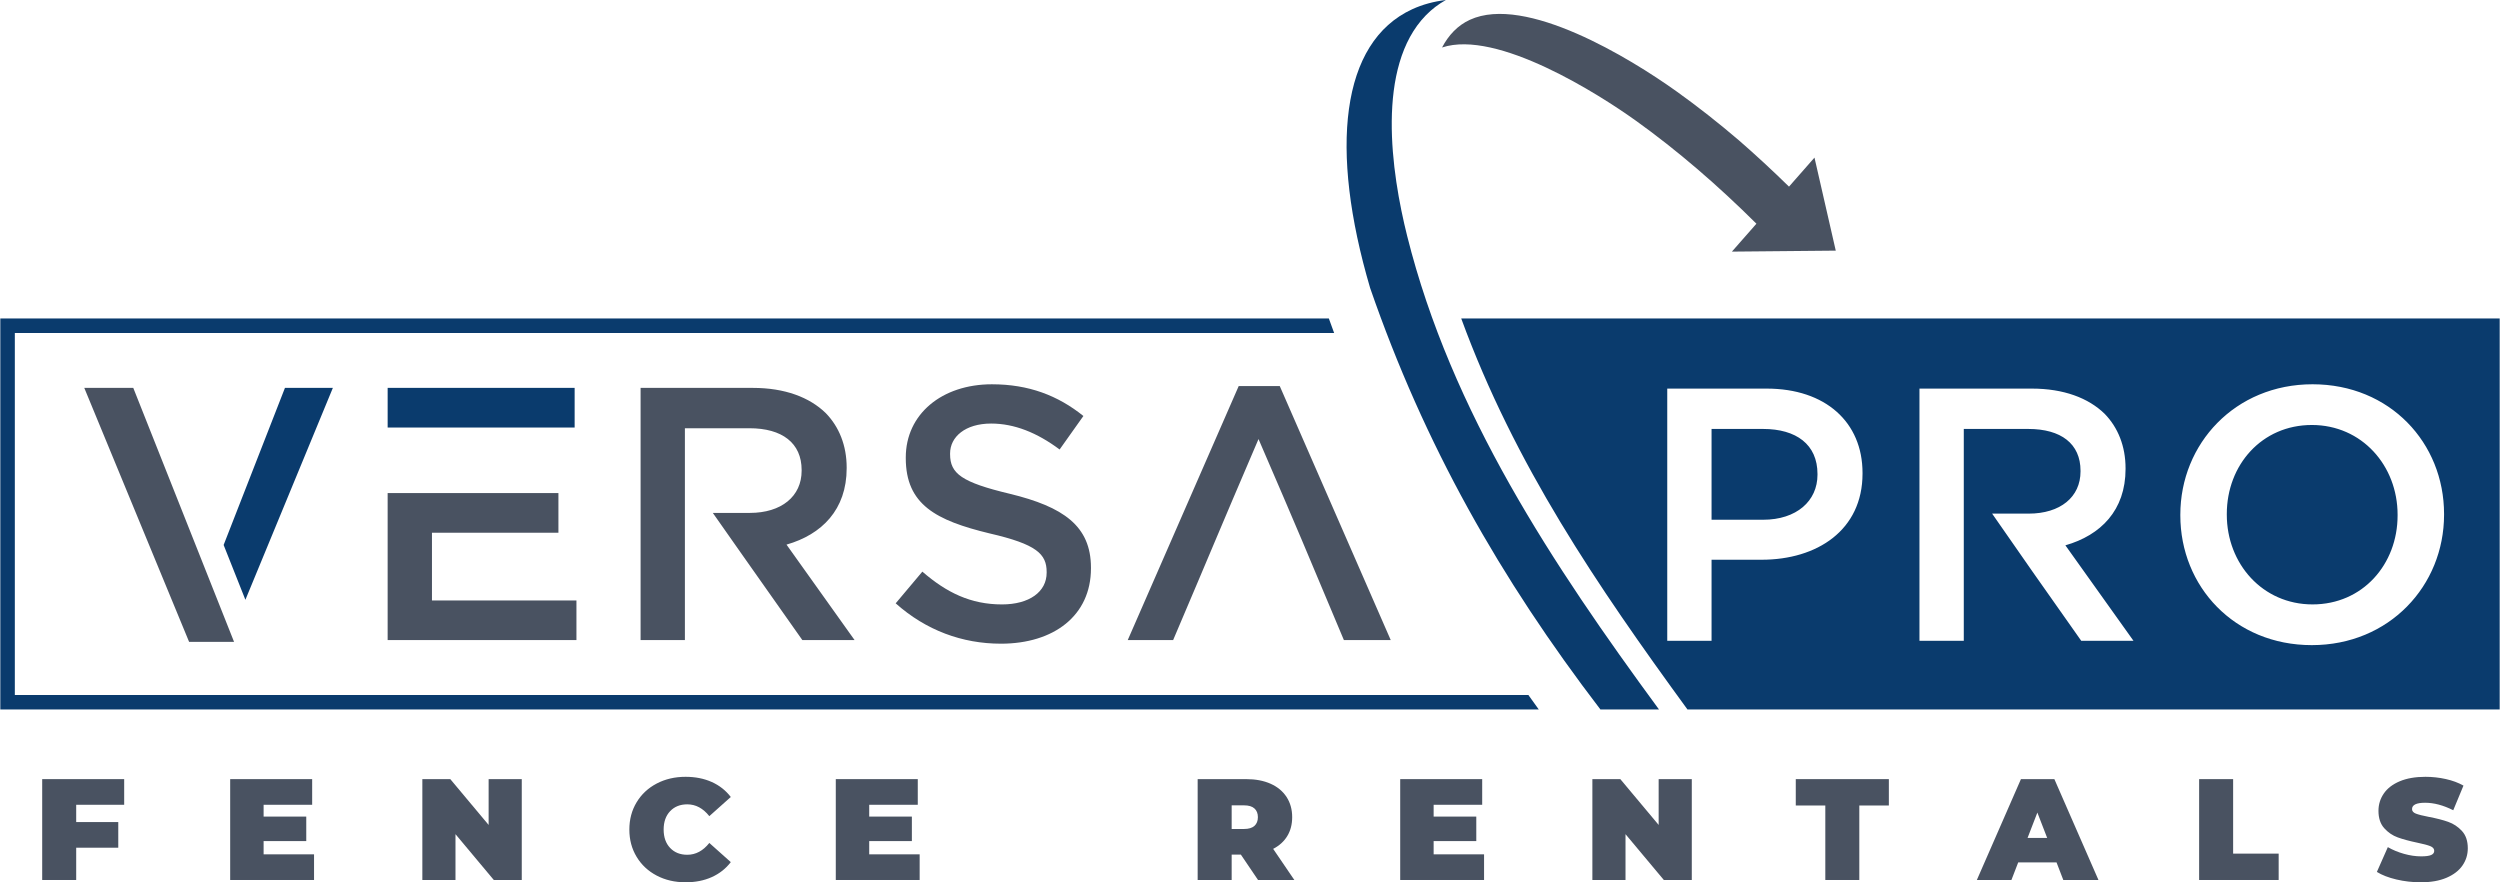 <?xml version="1.0" encoding="UTF-8"?> <svg xmlns="http://www.w3.org/2000/svg" xmlns:xlink="http://www.w3.org/1999/xlink" xmlns:xodm="http://www.corel.com/coreldraw/odm/2003" xml:space="preserve" width="2434px" height="859px" version="1.1" style="shape-rendering:geometricPrecision; text-rendering:geometricPrecision; image-rendering:optimizeQuality; fill-rule:evenodd; clip-rule:evenodd" viewBox="0 0 2434 859.22"> <defs> <style type="text/css"> .fil0 {fill:#0A3B6D} .fil1 {fill:#495261} .fil2 {fill:#495261;fill-rule:nonzero} </style> </defs> <g id="Layer_x0020_1">  <g id="_2229335779088"> <path class="fil0" d="M1298.93 324.28l-1284.8 0 0 352.53 1473.96 0c3.35,4.73 6.72,9.45 10.14,14.13l-1498.23 0 0 -380.79 1293.78 0c1.61,4.61 3.47,9.33 5.15,14.13zm-975.08 53.47l-46.66 0 -59.71 152.96 0.15 0.39 21.04 53.01 85.18 -206.36zm96.51 38.59l138.94 0 0 -38.59 -182.1 0 0 38.59 43.16 0zm1830.71 211.92c-75.44,0 -128.07,-57.19 -128.07,-126.31l0 -0.71c0,-69.12 53.34,-127.01 128.77,-127.01 75.44,0 128.07,57.19 128.07,126.31l0 0.7c0,69.13 -53.33,127.02 -128.77,127.02zm-382.11 -4.21l0 -245.61 109.47 0c30.88,0 55.09,9.12 70.88,24.56 12.98,13.34 20.35,31.58 20.35,52.99l0 0.69c0,40.36 -24.21,64.56 -58.6,74.39l66.32 92.98 -50.88 0c-54.77,-77.7 -42.81,-60.65 -86.78,-123.85l35.56 0c30.87,0 50.52,-16.15 50.52,-41.06l0 -0.7c0,-26.32 -18.95,-40.7 -50.88,-40.7l-62.8 0 0 206.31 -43.16 0zm-245.62 0l0 -245.61 96.84 0c57.19,0 93.33,32.63 93.33,82.1l0 0.71c0,55.08 -44.21,83.85 -98.24,83.85l-48.78 0 0 78.95 -43.15 0zm43.15 -206.31l0 88.42 50.18 0c32.63,0 52.98,-18.25 52.98,-43.86l0 -0.71c0,-28.77 -20.7,-43.85 -52.98,-43.85l-50.18 0zm584.58 -3.86c-48.77,0 -82.81,38.95 -82.81,86.66l0 0.7c0,47.72 34.74,87.37 83.51,87.37 48.77,0 82.81,-38.95 82.81,-86.66l0 -0.71c0,-47.71 -34.74,-87.36 -83.51,-87.36zm-828.37 -103.73c52.19,142.58 132.1,259.72 220.34,380.79l176.54 0 614.42 0 0 -380.79 -849.77 0 -15.05 0 -146.48 0zm-52.62 -80.24c-15.53,-62.05 -30.62,-164.96 18.19,-215.01 5.85,-6 12.39,-10.94 19.49,-14.9 -11.74,1.43 -22.71,4.38 -32.77,9 -69.82,32.14 -80.81,136.2 -41.01,271.45 52.96,153.04 126.6,282.76 224.28,410.49l57.04 0c-103.21,-140.58 -202.35,-289.71 -245.22,-461.03z"></path> <path class="fil1" d="M1766.72 153.49l20.72 90.59 -101.15 0.96 23.89 -27.18c-37.13,-36.92 -76.65,-71.19 -118,-100.75 -35.15,-25.14 -134.69,-88.66 -188.16,-70.85 6.3,-11.94 15.08,-21.44 27.09,-26.97 54.09,-24.9 156.03,37.37 201.2,69.66 20.77,14.85 41.14,30.88 61.02,47.9 16.15,14.05 32.37,29.05 48.57,44.9l24.82 -28.26zm-668.79 469.86l44.21 0c41.28,-96.91 40.6,-96.5 83.15,-195.78 39.55,91.52 45.33,105.74 83.15,195.78l45.62 0 -108.07 -247.36 -40 0 -108.06 247.36zm-123.53 3.51c51.58,0 87.72,-27.37 87.72,-73.33l0 -0.7c0,-40.7 -27.01,-59.3 -78.94,-71.93 -47.02,-11.23 -58.25,-19.65 -58.25,-38.59l0 -0.71c0,-16.13 14.74,-29.12 40,-29.12 22.46,0 44.56,8.77 66.67,25.26l23.15 -32.63c-24.91,-20 -53.32,-30.87 -89.11,-30.87 -48.78,0 -83.86,29.12 -83.86,71.22l0 0.7c0,45.27 29.47,60.71 81.75,73.34 45.61,10.52 55.44,20 55.44,37.54l0 0.7c0,18.6 -16.84,30.88 -43.52,30.88 -30.52,0 -54.02,-11.58 -77.53,-31.93l-25.97 30.87c29.48,26.32 64.91,39.3 102.45,39.3zm-350.87 -3.51l43.15 0c0,-97.85 0,-110.08 0,-206.31l62.8 0c31.94,0 50.88,14.39 50.88,40.7l0 0.7c0,24.92 -19.64,41.06 -50.52,41.06l-35.97 0 26.85 38.24 60.35 85.61 50.87 0 -66.31 -92.98c34.38,-9.82 58.59,-34.03 58.59,-74.38l0 -0.7c0,-21.4 -7.37,-39.65 -20.35,-52.98 -15.79,-15.44 -40,-24.56 -70.88,-24.56l-109.46 0 0 245.6zm-246.33 0l183.86 0 0 -38.59 -140.7 0 0 -65.97 123.15 0 0 -38.59 -75.6 0 -47.55 0 -43.16 0 0 143.15zm-193.34 1.76l43.78 0 -98.16 -247.36 -47.72 0 102.1 247.36z"></path> <polygon class="fil2" points="73.89,783.73 73.89,800.57 114.87,800.57 114.87,825.54 73.89,825.54 73.89,856.98 40.78,856.98 40.78,758.75 120.62,758.75 120.62,783.73 "></polygon> <polygon id="_1" class="fil2" points="305.52,832 305.52,856.98 223.85,856.98 223.85,758.75 303.69,758.75 303.69,783.73 256.4,783.73 256.4,795.23 297.94,795.23 297.94,819.09 256.4,819.09 256.4,832 "></polygon> <polygon id="_2" class="fil2" points="507.81,758.75 507.81,856.98 480.59,856.98 443.26,812.35 443.26,856.98 410.99,856.98 410.99,758.75 438.21,758.75 475.54,803.37 475.54,758.75 "></polygon> <path id="_3" class="fil2" d="M667.31 859.22c-10.39,0 -19.74,-2.17 -28.07,-6.52 -8.32,-4.35 -14.85,-10.43 -19.57,-18.25 -4.73,-7.81 -7.09,-16.67 -7.09,-26.59 0,-9.91 2.36,-18.78 7.09,-26.59 4.72,-7.81 11.25,-13.89 19.57,-18.24 8.33,-4.35 17.68,-6.53 28.07,-6.53 9.54,0 18.05,1.69 25.54,5.06 7.48,3.36 13.66,8.23 18.52,14.59l-20.91 18.66c-6.08,-7.67 -13.23,-11.5 -21.47,-11.5 -6.92,0 -12.49,2.22 -16.7,6.66 -4.21,4.45 -6.31,10.41 -6.31,17.89 0,7.49 2.1,13.45 6.31,17.9 4.21,4.44 9.78,6.66 16.7,6.66 8.24,0 15.39,-3.84 21.47,-11.51l20.91 18.67c-4.86,6.36 -11.04,11.22 -18.52,14.59 -7.49,3.37 -16,5.05 -25.54,5.05z"></path> <polygon id="_4" class="fil2" points="895.29,832 895.29,856.98 813.62,856.98 813.62,758.75 893.46,758.75 893.46,783.73 846.17,783.73 846.17,795.23 887.71,795.23 887.71,819.09 846.17,819.09 846.17,832 "></polygon> <path id="_5" class="fil2" d="M1208.13 832.28l-8.98 0 0 24.7 -33.12 0 0 -98.23 47.29 0c9.08,0 16.98,1.5 23.72,4.49 6.73,2.99 11.92,7.3 15.57,12.91 3.65,5.61 5.47,12.16 5.47,19.65 0,7.01 -1.59,13.14 -4.77,18.38 -3.18,5.24 -7.76,9.4 -13.75,12.49l20.63 30.31 -35.36 0 -16.7 -24.7zm16.56 -36.48c0,-3.65 -1.13,-6.48 -3.37,-8.49 -2.25,-2.02 -5.61,-3.02 -10.1,-3.02l-12.07 0 0 23.01 12.07 0c4.49,0 7.85,-1 10.1,-3.01 2.24,-2.02 3.37,-4.85 3.37,-8.49z"></path> <polygon id="_6" class="fil2" points="1444.94,832 1444.94,856.98 1363.28,856.98 1363.28,758.75 1443.12,758.75 1443.12,783.73 1395.83,783.73 1395.83,795.23 1437.37,795.23 1437.37,819.09 1395.83,819.09 1395.83,832 "></polygon> <polygon id="_7" class="fil2" points="1647.24,758.75 1647.24,856.98 1620.02,856.98 1582.69,812.35 1582.69,856.98 1550.42,856.98 1550.42,758.75 1577.64,758.75 1614.97,803.37 1614.97,758.75 "></polygon> <polygon id="_8" class="fil2" points="1777.27,784.43 1748.5,784.43 1748.5,758.75 1839.15,758.75 1839.15,784.43 1810.38,784.43 1810.38,856.98 1777.27,856.98 "></polygon> <path id="_9" class="fil2" d="M2002.44 839.86l-37.33 0 -6.6 17.12 -33.67 0 42.94 -98.23 32.55 0 42.94 98.23 -34.24 0 -6.59 -17.12zm-9.12 -23.86l-9.55 -24.69 -9.54 24.69 19.09 0z"></path> <polygon id="_10" class="fil2" points="2141.31,758.75 2174.42,758.75 2174.42,831.3 2218.76,831.3 2218.76,856.98 2141.31,856.98 "></polygon> <path id="_11" class="fil2" d="M2357.21 859.22c-8.14,0 -16.06,-0.91 -23.78,-2.73 -7.72,-1.83 -14.06,-4.28 -19.02,-7.37l10.67 -24.14c4.68,2.72 9.91,4.89 15.72,6.53 5.8,1.64 11.36,2.45 16.69,2.45 4.59,0 7.86,-0.44 9.83,-1.33 1.96,-0.89 2.94,-2.22 2.94,-4 0,-2.06 -1.28,-3.6 -3.86,-4.63 -2.57,-1.03 -6.8,-2.15 -12.7,-3.37 -7.57,-1.59 -13.89,-3.29 -18.94,-5.12 -5.05,-1.82 -9.45,-4.82 -13.19,-8.98 -3.74,-4.16 -5.61,-9.8 -5.61,-16.91 0,-6.17 1.73,-11.79 5.19,-16.84 3.46,-5.05 8.63,-9.02 15.51,-11.93 6.87,-2.89 15.22,-4.35 25.04,-4.35 6.74,0 13.36,0.73 19.86,2.18 6.5,1.45 12.23,3.58 17.19,6.38l-9.96 24c-9.64,-4.86 -18.76,-7.3 -27.37,-7.3 -8.51,0 -12.77,2.06 -12.77,6.18 0,1.96 1.27,3.44 3.79,4.42 2.53,0.98 6.69,2.03 12.49,3.15 7.49,1.41 13.8,3.02 18.94,4.85 5.15,1.82 9.62,4.79 13.41,8.91 3.78,4.11 5.68,9.73 5.68,16.84 0,6.17 -1.73,11.76 -5.19,16.76 -3.46,5.01 -8.63,8.98 -15.51,11.93 -6.88,2.95 -15.22,4.42 -25.05,4.42z"></path> </g> </g> </svg> 